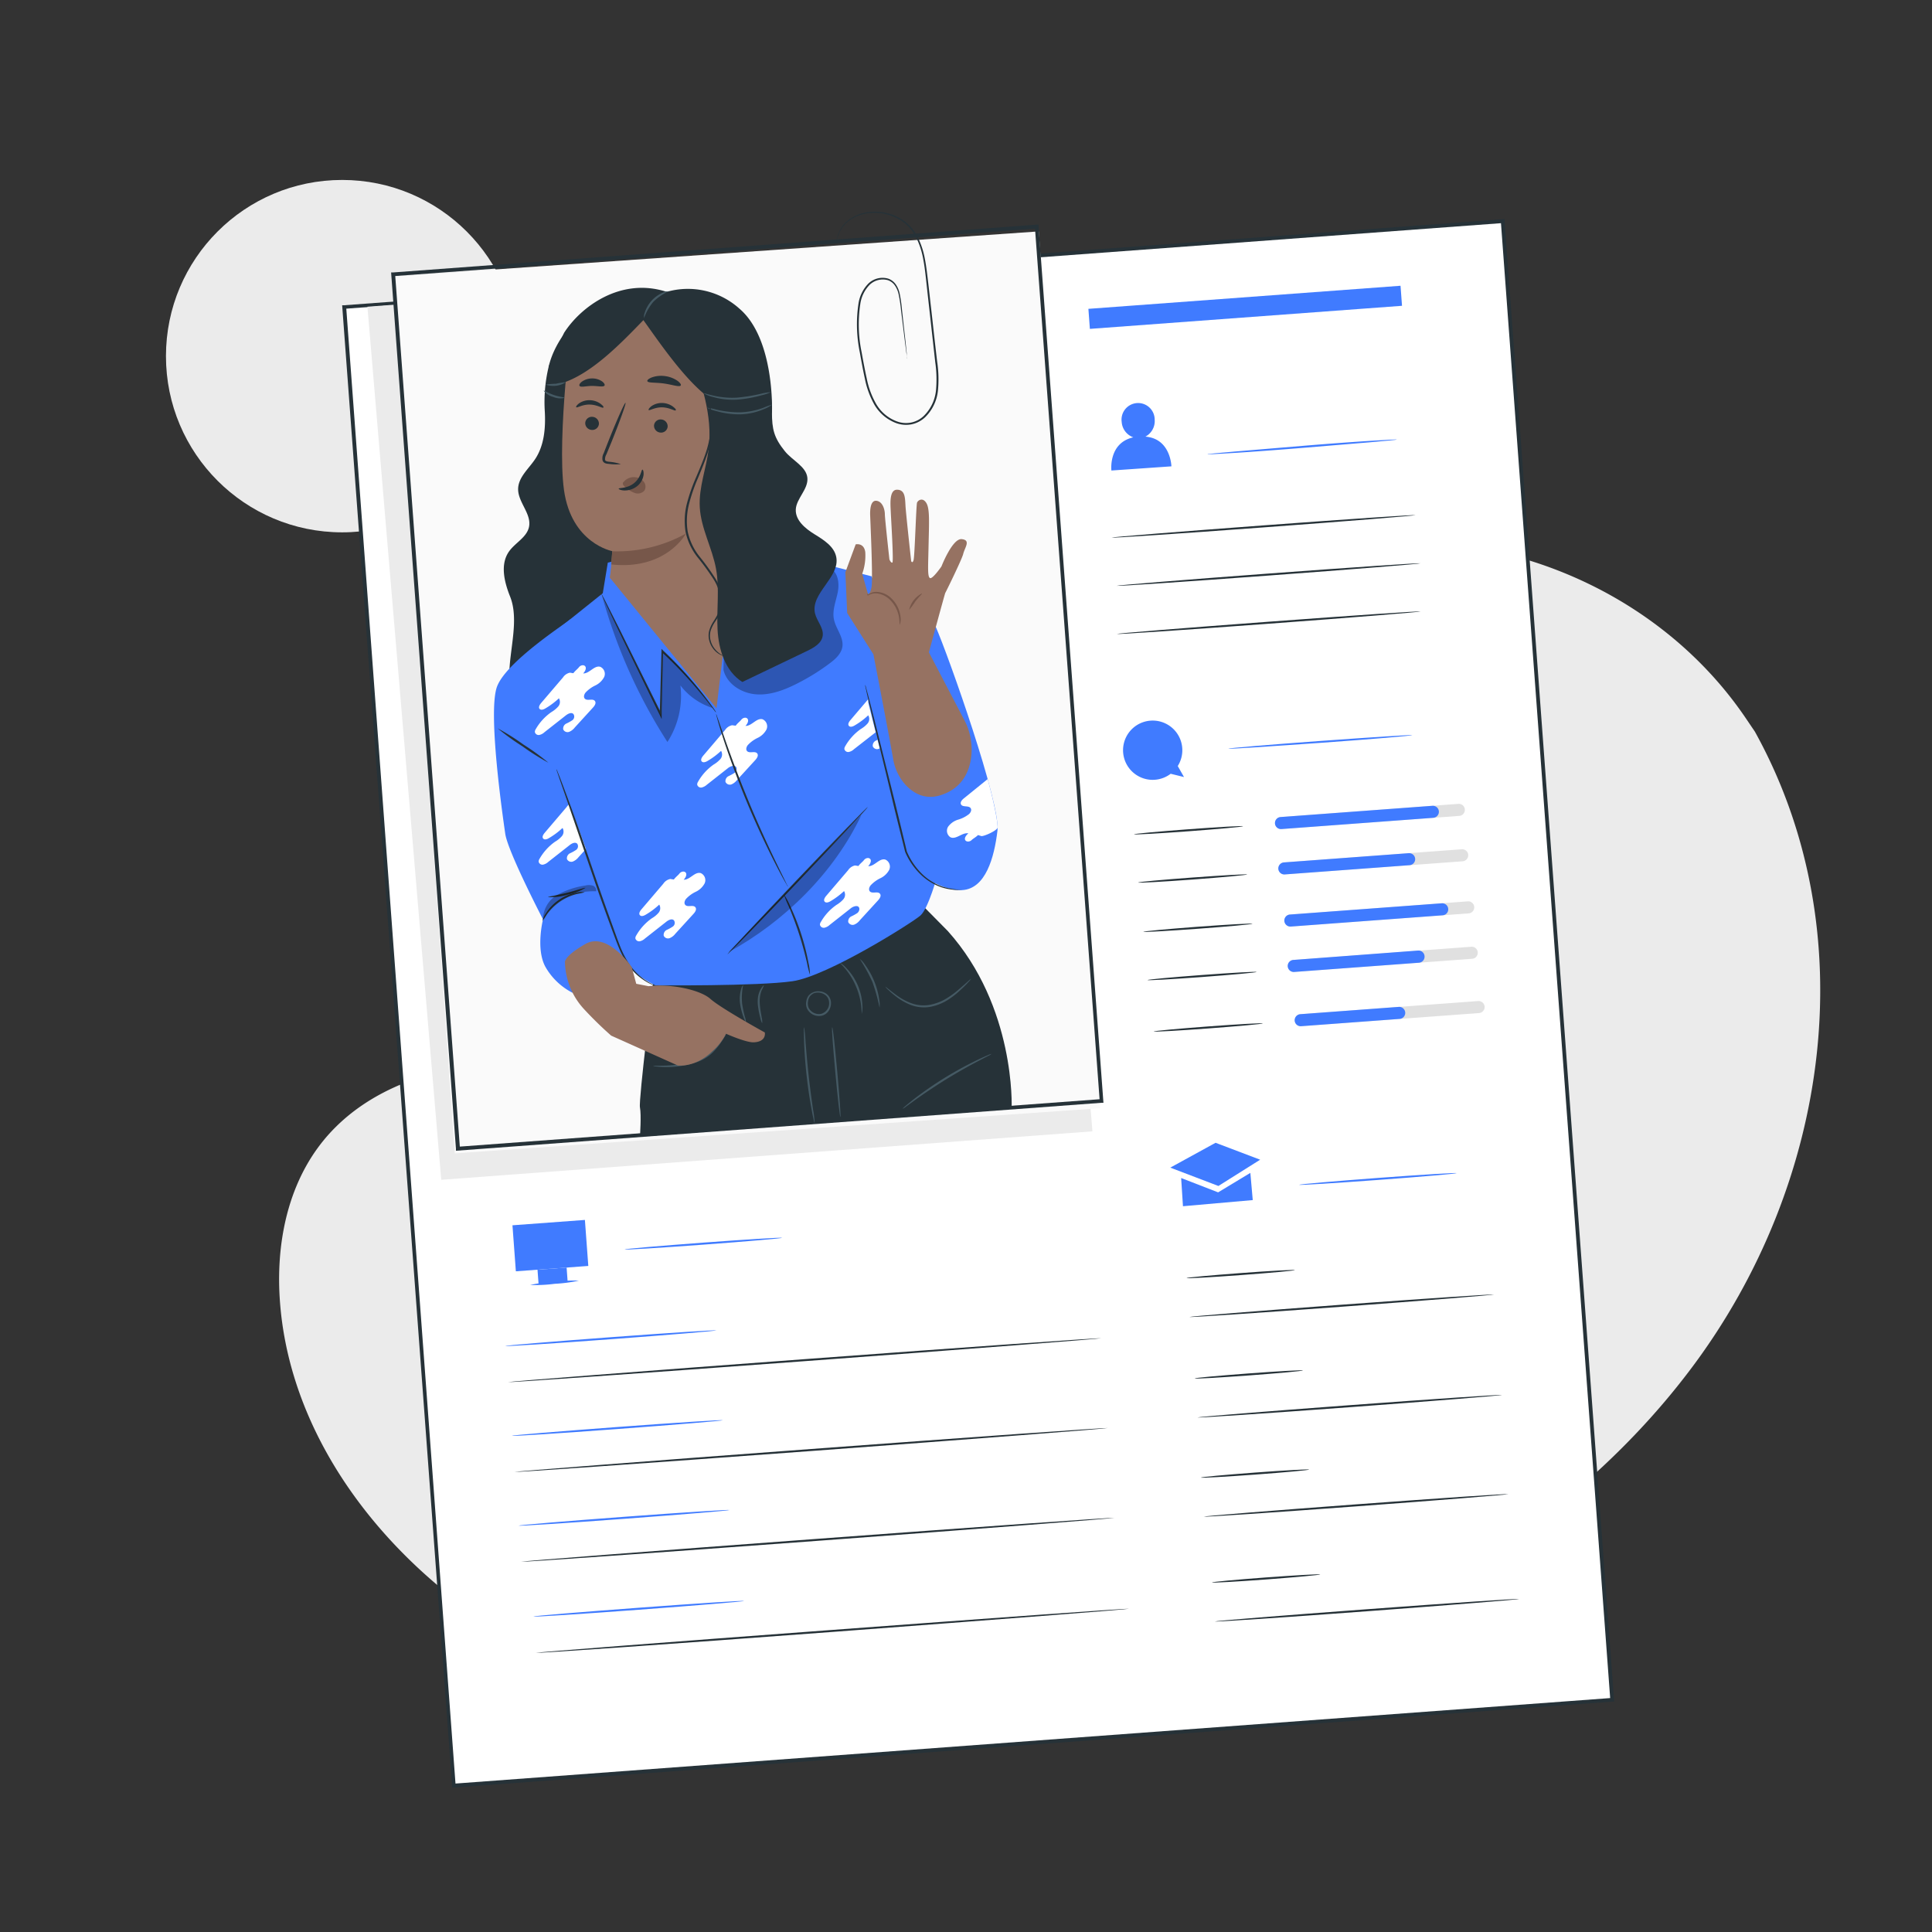 <?xml version="1.0" encoding="UTF-8"?> <svg xmlns="http://www.w3.org/2000/svg" viewBox="0 0 500 500"><rect x="0" y="0" width="500" height="500" fill="#333333" stroke="none"/> <g id="freepik--background-simple--inject-105"> <path d="M454.17,189.36l-2.39-3.53c-20.2-29.8-56.72-47.76-95.22-45.58a112.17,112.17,0,0,0-14.74,1.81c-35,6.71-65.47,30.41-78.09,60.76-7.43,17.85-9.5,38.4-23.6,52.57-18.33,18.44-49.47,19-76.84,18.25s-58.53-.11-76.78,18.4c-11.43,11.59-15.06,28.08-14.14,43.61,2.44,41.1,34.44,77.86,75.13,96.13s88.6,19.9,133.14,11.87C343,432.39,402.36,401.47,438,353.72S482.71,240.9,454.17,189.36Z" style="fill:#ebebeb"></path> <circle cx="88.55" cy="92.17" r="45.6" style="fill:#ebebeb"></circle> </g> <g id="freepik--Document--inject-105"> <rect x="102.84" y="67.8" width="300.65" height="383.74" transform="translate(-18.48 19.4) rotate(-4.23)" style="fill:#fff"></rect> <path d="M117,462.65l0-.5L88.55,79l.5,0L389.38,56.69l0,.5,28.37,383.19-.5,0ZM89.62,79.88l28.26,381.7,298.83-22.12L388.45,57.76Z" style="fill:#263238"></path> <rect x="281.76" y="76.91" width="81" height="5.2" transform="translate(-4.99 24.01) rotate(-4.23)" style="fill:#407BFF"></rect> <path d="M361.49,113.76l-.49.09-1.43.15-5.24.48L337,115.92c-6.77.55-12.89,1-17.33,1.28l-5.26.31-1.43.06a2.38,2.38,0,0,1-.5,0,1.68,1.68,0,0,1,.49-.09l1.43-.16,5.24-.47L337,115.4c6.76-.56,12.88-1,17.32-1.29l5.26-.31,1.43-.06A1.48,1.48,0,0,1,361.49,113.76Z" style="fill:#407BFF"></path> <path d="M366.33,133.31c0,.15-17.6,1.57-39.33,3.18s-39.37,2.79-39.38,2.65,17.6-1.56,39.34-3.17S366.32,133.17,366.33,133.31Z" style="fill:#263238"></path> <path d="M367.66,158.24c0,.15-17.6,1.57-39.33,3.18S289,164.22,289,164.07s17.6-1.56,39.34-3.17S367.65,158.1,367.66,158.24Z" style="fill:#263238"></path> <path d="M367.66,145.78c0,.14-17.6,1.56-39.33,3.17S289,151.75,289,151.61s17.6-1.57,39.34-3.18S367.65,145.64,367.66,145.78Z" style="fill:#263238"></path> <path d="M202.45,320.34c0,.14-9.12.94-20.39,1.77s-20.42,1.4-20.43,1.25,9.12-.93,20.39-1.77S202.44,320.2,202.45,320.34Z" style="fill:#407BFF"></path> <path d="M185.39,344.3c0,.15-12.22,1.17-27.32,2.29s-27.34,1.9-27.35,1.76,12.21-1.16,27.32-2.28S185.38,344.16,185.39,344.3Z" style="fill:#407BFF"></path> <path d="M285,346.33c0,.14-34.36,2.8-76.76,5.94s-76.8,5.57-76.81,5.43,34.35-2.81,76.77-5.95S285,346.19,285,346.33Z" style="fill:#263238"></path> <path d="M187.11,367.55c0,.14-12.22,1.16-27.31,2.28s-27.35,1.91-27.36,1.76,12.22-1.16,27.32-2.28S187.1,367.4,187.11,367.55Z" style="fill:#407BFF"></path> <path d="M286.7,369.57c0,.15-34.36,2.81-76.76,5.95s-76.8,5.56-76.81,5.42,34.35-2.8,76.77-5.94S286.69,369.43,286.7,369.57Z" style="fill:#263238"></path> <path d="M188.83,390.79c0,.14-12.22,1.16-27.31,2.28s-27.35,1.91-27.36,1.77,12.22-1.17,27.32-2.29S188.82,390.64,188.83,390.79Z" style="fill:#407BFF"></path> <path d="M288.42,392.81c0,.15-34.36,2.81-76.76,5.95s-76.8,5.57-76.81,5.42,34.35-2.8,76.77-5.94S288.41,392.67,288.42,392.81Z" style="fill:#263238"></path> <path d="M192.63,414.32c0,.14-12.23,1.16-27.32,2.28S138,418.51,138,418.36s12.22-1.16,27.32-2.28S192.61,414.17,192.63,414.32Z" style="fill:#407BFF"></path> <path d="M292.22,416.34c0,.15-34.37,2.81-76.77,6s-76.8,5.57-76.81,5.42,34.36-2.8,76.77-5.94S292.2,416.2,292.22,416.34Z" style="fill:#263238"></path> <rect x="133.06" y="316.38" width="18.8" height="11.94" transform="translate(-23.41 11.4) rotate(-4.23)" style="fill:#407BFF"></rect> <rect x="139.26" y="328.31" width="7.55" height="3.74" transform="translate(-23.99 11.46) rotate(-4.23)" style="fill:#407BFF"></rect> <path d="M149.81,331.42a38.53,38.53,0,0,1-6.28.83,37.68,37.68,0,0,1-6.33.3,39.24,39.24,0,0,1,6.28-.82A39.76,39.76,0,0,1,149.81,331.42Z" style="fill:#407BFF"></path> <polygon points="302.87 302.18 314.59 295.75 326.13 300.13 315.32 306.93 302.87 302.18" style="fill:#407BFF"></polygon> <polygon points="305.68 304.87 306.15 312.17 324.21 310.58 323.59 303.54 315.25 308.58 305.68 304.87" style="fill:#407BFF"></polygon> <path d="M377,303.6c0,.15-9.12.94-20.39,1.77s-20.42,1.4-20.43,1.26,9.12-.94,20.39-1.78S377,303.46,377,303.6Z" style="fill:#407BFF"></path> <path d="M335.13,328.7c0,.14-6.27.72-14,1.29s-14.05.93-14.06.78,6.27-.72,14-1.3S335.12,328.55,335.13,328.7Z" style="fill:#263238"></path> <path d="M386.64,335c0,.15-17.63,1.57-39.39,3.18s-39.43,2.8-39.44,2.66,17.63-1.57,39.4-3.18S386.63,334.9,386.64,335Z" style="fill:#263238"></path> <path d="M337.23,354.66c0,.15-6.26.73-14,1.3s-14,.93-14.05.78,6.26-.72,14-1.3S337.22,354.52,337.23,354.66Z" style="fill:#263238"></path> <path d="M388.74,361c0,.15-17.63,1.57-39.39,3.18s-39.42,2.8-39.44,2.66,17.63-1.57,39.4-3.18S388.73,360.87,388.74,361Z" style="fill:#263238"></path> <path d="M338.83,380.32c0,.15-6.27.73-14,1.3s-14,.92-14.06.78,6.27-.72,14-1.3S338.82,380.18,338.83,380.32Z" style="fill:#263238"></path> <path d="M390.34,386.67c0,.15-17.63,1.57-39.39,3.18s-39.43,2.8-39.44,2.66,17.63-1.57,39.4-3.18S390.33,386.53,390.34,386.67Z" style="fill:#263238"></path> <path d="M341.69,407.46c0,.14-6.26.72-14,1.3s-14,.92-14.05.78,6.26-.73,14-1.3S341.68,407.32,341.69,407.46Z" style="fill:#263238"></path> <path d="M393.2,413.81c0,.14-17.63,1.56-39.39,3.18s-39.42,2.8-39.43,2.65,17.62-1.56,39.39-3.17S393.19,413.66,393.2,413.81Z" style="fill:#263238"></path> <path d="M296.43,113a4.57,4.57,0,0,0,2.4-4.41,4.29,4.29,0,1,0-8.54.59,4.56,4.56,0,0,0,3,4c-6.49,1.47-5.66,8.59-5.66,8.59l15.53-1.08S303,113.51,296.43,113Z" style="fill:#407BFF"></path> <path d="M321.73,213.82c0,.15-6.31.73-14.12,1.31s-14.15.93-14.16.79,6.31-.73,14.12-1.31S321.72,213.68,321.73,213.82Z" style="fill:#263238"></path> <path d="M322.8,226.31c0,.14-6.31.73-14.12,1.31s-14.15.93-14.16.78,6.31-.73,14.12-1.3S322.79,226.17,322.8,226.31Z" style="fill:#263238"></path> <path d="M377.66,211.15l-46,3.41a1.56,1.56,0,0,1-1.67-1.44h0a1.56,1.56,0,0,1,1.44-1.67l46-3.41a1.55,1.55,0,0,1,1.67,1.44h0A1.55,1.55,0,0,1,377.66,211.15Z" style="fill:#e0e0e0"></path> <path d="M370.94,211.65l-39.31,2.91a1.56,1.56,0,0,1-1.67-1.44h0a1.56,1.56,0,0,1,1.44-1.67l39.31-2.91a1.56,1.56,0,0,1,1.67,1.44h0A1.57,1.57,0,0,1,370.94,211.65Z" style="fill:#407BFF"></path> <path d="M378.53,222.9l-46,3.4a1.56,1.56,0,0,1-1.67-1.44h0a1.57,1.57,0,0,1,1.44-1.67l46-3.4a1.55,1.55,0,0,1,1.67,1.44h0A1.56,1.56,0,0,1,378.53,222.9Z" style="fill:#e0e0e0"></path> <path d="M364.8,223.91l-32.3,2.39a1.56,1.56,0,0,1-1.67-1.44h0a1.57,1.57,0,0,1,1.44-1.67l32.3-2.39a1.56,1.56,0,0,1,1.67,1.44h0A1.56,1.56,0,0,1,364.8,223.91Z" style="fill:#407BFF"></path> <path d="M324.16,239.06c0,.14-6.31.73-14.12,1.3s-14.15.93-14.16.79,6.31-.73,14.12-1.31S324.15,238.91,324.16,239.06Z" style="fill:#263238"></path> <path d="M325.23,251.54c0,.15-6.31.73-14.12,1.31s-14.15.93-14.16.79,6.31-.73,14.12-1.31S325.22,251.4,325.23,251.54Z" style="fill:#263238"></path> <path d="M380.09,236.38l-46,3.41a1.56,1.56,0,0,1-1.67-1.44h0a1.56,1.56,0,0,1,1.44-1.67l46-3.41a1.56,1.56,0,0,1,1.67,1.44h0A1.55,1.55,0,0,1,380.09,236.38Z" style="fill:#e0e0e0"></path> <path d="M373.36,236.88l-39.3,2.91a1.56,1.56,0,0,1-1.67-1.44h0a1.56,1.56,0,0,1,1.44-1.67l39.3-2.91a1.56,1.56,0,0,1,1.67,1.44h0A1.55,1.55,0,0,1,373.36,236.88Z" style="fill:#407BFF"></path> <path d="M381,248.13l-46,3.41a1.56,1.56,0,0,1-1.67-1.44h0a1.56,1.56,0,0,1,1.44-1.67l46-3.41a1.56,1.56,0,0,1,1.67,1.44h0A1.56,1.56,0,0,1,381,248.13Z" style="fill:#e0e0e0"></path> <path d="M367.23,249.15l-32.3,2.39a1.56,1.56,0,0,1-1.67-1.44h0a1.56,1.56,0,0,1,1.44-1.67L367,246a1.56,1.56,0,0,1,1.67,1.44h0A1.56,1.56,0,0,1,367.23,249.15Z" style="fill:#407BFF"></path> <path d="M326.84,264.85c0,.15-6.32.73-14.13,1.31s-14.15.93-14.16.79,6.31-.73,14.12-1.31S326.83,264.71,326.84,264.85Z" style="fill:#263238"></path> <path d="M382.77,262.18l-46,3.4a1.56,1.56,0,0,1-1.67-1.44h0a1.58,1.58,0,0,1,1.44-1.67l46-3.4a1.57,1.57,0,0,1,1.68,1.44h0A1.57,1.57,0,0,1,382.77,262.18Z" style="fill:#e0e0e0"></path> <path d="M362.27,263.69l-25.54,1.89a1.56,1.56,0,0,1-1.67-1.44h0a1.58,1.58,0,0,1,1.44-1.67L362,260.58a1.57,1.57,0,0,1,1.67,1.44h0A1.56,1.56,0,0,1,362.27,263.69Z" style="fill:#407BFF"></path> <path d="M306.42,201.1l-1.62-2.85a7.67,7.67,0,1,0-1.83,2h0Z" style="fill:#407BFF"></path> <path d="M365.53,190.25c0,.15-10.65,1.06-23.82,2s-23.85,1.65-23.86,1.51,10.65-1.05,23.82-2S365.52,190.11,365.53,190.25Z" style="fill:#407BFF"></path> </g> <g id="freepik--Character--inject-105"> <polygon points="95.09 79.38 114.19 305.33 282.72 292.79 264.52 66.44 95.09 79.38" style="fill:#ebebeb"></polygon> <rect x="109.9" y="64.5" width="167.03" height="226.92" transform="matrix(1, -0.07, 0.07, 1, -12.61, 14.77)" style="fill:#fafafa"></rect> <path d="M118,297.81l0-.5L101.22,70.51l.49,0L268.78,58.1l0,.5,16.79,226.8-.5,0ZM102.29,71.43,119,296.74l165.57-12.26L267.86,59.18Z" style="fill:#263238"></path> <path d="M234.81,92.9a2.41,2.41,0,0,1-.07-.38c0-.28-.09-.65-.16-1.12-.13-1-.32-2.47-.55-4.32s-.52-4.19-.85-6.85a35.86,35.86,0,0,0-.65-4.22,6.28,6.28,0,0,0-.91-2.09,3.61,3.61,0,0,0-1.84-1.41,4.91,4.91,0,0,0-4.72,1.2,8.92,8.92,0,0,0-2.42,5A35.6,35.6,0,0,0,223,91.22c.39,2.19.81,4.45,1.31,6.73a21.74,21.74,0,0,0,2.45,6.61,10.37,10.37,0,0,0,5.45,4.53,6.83,6.83,0,0,0,3.61.26,6.65,6.65,0,0,0,3.24-1.7,10.73,10.73,0,0,0,3.17-6.59,31,31,0,0,0-.19-7.34c-.54-4.84-1.06-9.5-1.56-14-.25-2.22-.49-4.39-.72-6.49s-.44-4.15-.82-6.09a20.7,20.7,0,0,0-1.71-5.42,11.7,11.7,0,0,0-3.21-4.06,12.64,12.64,0,0,0-8.44-2.55,10.47,10.47,0,0,0-6.27,2.34,8.34,8.34,0,0,0-2.4,3.52c-.32.94-.39,1.46-.43,1.46a6.92,6.92,0,0,1,.33-1.49,8.26,8.26,0,0,1,2.36-3.64,10.64,10.64,0,0,1,6.39-2.48,12.88,12.88,0,0,1,8.68,2.55,11.93,11.93,0,0,1,3.35,4.17,21.25,21.25,0,0,1,1.78,5.52c.38,2,.6,4,.85,6.12s.48,4.27.74,6.49c.5,4.44,1,9.11,1.58,13.94a31,31,0,0,1,.2,7.47,11.24,11.24,0,0,1-3.33,6.91,7.22,7.22,0,0,1-3.49,1.82,7.47,7.47,0,0,1-3.87-.27,11,11,0,0,1-5.73-4.76,22.54,22.54,0,0,1-2.49-6.77c-.5-2.3-.91-4.55-1.3-6.76a36,36,0,0,1-.35-12.71,9.4,9.4,0,0,1,2.58-5.18,5.27,5.27,0,0,1,5.11-1.25,4,4,0,0,1,2,1.56,6.63,6.63,0,0,1,.94,2.2,36.2,36.2,0,0,1,.62,4.28c.29,2.66.55,5,.76,6.85s.35,3.31.46,4.33c0,.48.08.85.1,1.13A2.29,2.29,0,0,1,234.81,92.9Z" style="fill:#263238"></path> <path d="M166.22,84.87,153,79.38c-3.57,2.27-9.4,8.52-11,15.5a39,39,0,0,0-1,11.69c.22,4.23-.16,8.71-2.5,12.24-1.67,2.51-4.36,4.7-4.41,7.72-.05,3.47,3.54,6.46,2.81,9.86-.59,2.72-3.62,4.09-5.2,6.38-2.3,3.32-1.19,7.86.31,11.61,3.62,9.05-4.08,22.07,2.7,29.07,6.69-5.49,26.47-15.67,33.16-21.16a12.75,12.75,0,0,0,3.81-4.24c1.16-2.55.53-5.5-.07-8.23A243.5,243.5,0,0,1,166.22,84.87Z" style="fill:#263238"></path> <path d="M245.28,240.94l-6.52-6.6L169.06,254s-3.83,30.64-3.44,32.6,0,7.56,0,7.56l96.19-7.5S262.9,260.57,245.28,240.94Z" style="fill:#263238"></path> <path d="M187.91,267.58a2.82,2.82,0,0,1-.4.78c-.29.47-.71,1.16-1.31,2a15.74,15.74,0,0,1-2.38,2.6A11.13,11.13,0,0,1,180,275a24.36,24.36,0,0,1-7.73,1.15,21.28,21.28,0,0,1-2.36-.14,2.49,2.49,0,0,1-.86-.16c0-.08,1.24,0,3.22-.07a27.94,27.94,0,0,0,7.57-1.28,11.24,11.24,0,0,0,3.66-2,17.65,17.65,0,0,0,2.4-2.47C187.15,268.56,187.84,267.53,187.91,267.58Z" style="fill:#455a64"></path> <path d="M210.84,290.7a3.77,3.77,0,0,1-.27-.95c-.14-.61-.33-1.51-.53-2.63-.42-2.23-.91-5.32-1.29-8.76s-.58-6.58-.66-8.84c0-1.13-.06-2-.05-2.69a3.18,3.18,0,0,1,.06-1,31.07,31.07,0,0,1,.36,3.65c.18,2.25.43,5.37.81,8.8s.81,6.52,1.13,8.76A27.23,27.23,0,0,1,210.84,290.7Z" style="fill:#455a64"></path> <path d="M217.5,289.1c-.15,0-.74-5.18-1.32-11.59s-1-11.62-.81-11.64.74,5.18,1.32,11.59S217.64,289.09,217.5,289.1Z" style="fill:#455a64"></path> <path d="M251.3,253.34a4.31,4.31,0,0,1-.65.79c-.44.49-1.09,1.18-2,2a21.43,21.43,0,0,1-3.25,2.58,13.08,13.08,0,0,1-4.76,1.88,9.58,9.58,0,0,1-5.08-.57,15.48,15.48,0,0,1-3.61-2.08,23.45,23.45,0,0,1-2.12-1.82,4.13,4.13,0,0,1-.7-.75c.06-.07,1.14.92,3,2.27a15.93,15.93,0,0,0,3.56,1.93,9.32,9.32,0,0,0,4.83.5,12.85,12.85,0,0,0,4.58-1.77,23.74,23.74,0,0,0,3.27-2.45C250.2,254.3,251.24,253.28,251.3,253.34Z" style="fill:#455a64"></path> <path d="M256.63,272.74a4.24,4.24,0,0,1-.92.54l-2.57,1.34c-2.17,1.14-5.14,2.77-8.31,4.73s-6,3.9-8,5.33l-2.35,1.7a4,4,0,0,1-.9.58,5.15,5.15,0,0,1,.77-.74c.52-.45,1.29-1.08,2.26-1.84A92.05,92.05,0,0,1,253,274.29c1.11-.53,2-.94,2.66-1.2A3.68,3.68,0,0,1,256.63,272.74Z" style="fill:#455a64"></path> <path d="M193.05,264.57c-.07,0-.31-.48-.63-1.33a17.46,17.46,0,0,1-.88-3.45,9.14,9.14,0,0,1,.2-3.58,3.28,3.28,0,0,1,.61-1.36,16,16,0,0,0-.29,4.87,29.71,29.71,0,0,0,.71,3.41A4.33,4.33,0,0,1,193.05,264.57Z" style="fill:#455a64"></path> <path d="M197.25,264.82a4.68,4.68,0,0,1-.49-1.43,20.48,20.48,0,0,1-.65-3.6,9,9,0,0,1,.1-2,6,6,0,0,1,.55-1.59c.44-.85.89-1.24.93-1.2a10.08,10.08,0,0,1-.6,1.35,8,8,0,0,0-.46,3.45c.09,1.38.36,2.63.5,3.55A4.45,4.45,0,0,1,197.25,264.82Z" style="fill:#455a64"></path> <path d="M223,262.4a18.46,18.46,0,0,0-5.77-13.32,6.17,6.17,0,0,1,1.74,1.39,15,15,0,0,1,3,4.47,14.82,14.82,0,0,1,1.21,5.24A6.31,6.31,0,0,1,223,262.4Z" style="fill:#455a64"></path> <path d="M227.63,260.78a47.19,47.19,0,0,0-1.84-6.62,46.91,46.91,0,0,0-3.28-6,6.18,6.18,0,0,1,1.36,1.52,20.22,20.22,0,0,1,3.68,9.09A6.52,6.52,0,0,1,227.63,260.78Z" style="fill:#455a64"></path> <path d="M209.92,257.33s.18-.27.7-.51a3.23,3.23,0,0,1,2.35-.09,3.16,3.16,0,0,1,1.4.93,3,3,0,0,1,.69,1.81,3.62,3.62,0,0,1-.55,2.06,3,3,0,0,1-1.88,1.34,3.43,3.43,0,0,1-3.77-1.85,3.24,3.24,0,0,1-.18-1.92,3.12,3.12,0,0,1,.67-1.55,3.32,3.32,0,0,1,2.13-1,1.08,1.08,0,0,1,.84.21,4.92,4.92,0,0,0-.82,0,3.23,3.23,0,0,0-1.87,1.06,2.78,2.78,0,0,0-.52,1.36,2.87,2.87,0,0,0,.18,1.66,3,3,0,0,0,3.23,1.54,2.84,2.84,0,0,0,2.06-2.87,2.62,2.62,0,0,0-.54-1.56,3,3,0,0,0-1.19-.85,3.23,3.23,0,0,0-2.16-.07C210.19,257.18,210,257.37,209.92,257.33Z" style="fill:#455a64"></path> <path d="M147.62,160.25c-.55.67-16.59,10.89-19,17.47s1.47,33.42,2.14,38.06,9.77,22.16,9.77,22.16-1.91,7.56.59,12.22a16.93,16.93,0,0,0,7,6.74l16.12-8.83-10-45.26Z" style="fill:#407BFF"></path> <path d="M149.37,207.79c.46-.65,1.08-1.07,1.46-1.56s1.2-.71,1.59-.24,0,1.34-.51,1.86c1.62.06,2.85-2.16,4.42-1.72a2,2,0,0,1,1,2.65,5,5,0,0,1-2.27,2.17,8.18,8.18,0,0,0-2.57,1.87c-.34.44-.56,1.11-.19,1.53.63.72,2.09-.13,2.65.64.37.52-.08,1.22-.51,1.7q-2.37,2.56-4.72,5.15a3.58,3.58,0,0,1-1.45,1.12,1.23,1.23,0,0,1-1.54-.63,1.44,1.44,0,0,1,.78-1.5,10.23,10.23,0,0,0,1.59-.88,1.16,1.16,0,0,0,.29-1.59c-.53-.54-1.43-.09-2,.38l-5.5,4.32a2.85,2.85,0,0,1-1.35.71,1,1,0,0,1-1.14-.77,1.39,1.39,0,0,1,.24-.75,13.78,13.78,0,0,1,4-4.41,7.07,7.07,0,0,0,1.77-1.44,1.82,1.82,0,0,0,.17-2.12,19.26,19.26,0,0,1-3.56,2.65c-.45.27-1.11.49-1.45.08s0-1,.37-1.45l5.69-6.68a2.83,2.83,0,0,1,1.8-1.22Z" style="fill:#fff"></path> <path d="M157.3,145.61,156,153.52,144.16,163s-2.8,17.86-.13,36c0,0,17.35,47,17.77,49,.79,3.81,7.79,7,7.79,7s26.43.25,35.51-1.06,31-15.16,33.1-17,4.47-10.68,4.47-10.68l-16.16-45.26-.91-31.84-24.15-6.2-8.2-6.34Z" style="fill:#407BFF"></path> <path d="M228.52,178.63c.46-.65,1.08-1.07,1.45-1.56s1.21-.71,1.6-.24,0,1.34-.52,1.86c1.63.06,2.86-2.16,4.43-1.72a2,2,0,0,1,1,2.65,5,5,0,0,1-2.27,2.17,8.18,8.18,0,0,0-2.57,1.87c-.34.45-.56,1.11-.19,1.53.62.72,2.09-.13,2.65.64.37.52-.08,1.22-.51,1.7q-2.37,2.57-4.72,5.15a3.58,3.58,0,0,1-1.45,1.12,1.22,1.22,0,0,1-1.54-.63,1.42,1.42,0,0,1,.78-1.49,11.18,11.18,0,0,0,1.59-.89,1.17,1.17,0,0,0,.29-1.59c-.53-.54-1.43-.09-2,.38L221,193.9a2.78,2.78,0,0,1-1.34.71,1,1,0,0,1-1.14-.77,1.39,1.39,0,0,1,.24-.75,13.78,13.78,0,0,1,4-4.41,7.07,7.07,0,0,0,1.77-1.44,1.82,1.82,0,0,0,.17-2.12,19.26,19.26,0,0,1-3.56,2.65c-.46.27-1.11.49-1.45.08s0-1,.37-1.45q2.85-3.35,5.69-6.68a2.83,2.83,0,0,1,1.8-1.22Z" style="fill:#fff"></path> <path d="M225.21,149.31S238.58,154,242.08,162s16.9,46,16.06,53-3.07,15-9.13,15.36-13-5.81-13-5.81l-5.44-8.85.29-9.27-6.18-24.68Z" style="fill:#407BFF"></path> <path d="M157.81,149.48c0,.06,27.62,33.84,27.62,33.84l3.75-31.3,5.23-15.41-36,8.89Z" style="fill:#967262"></path> <g style="opacity:0.3"> <path d="M214.81,147.05c-1.63-.82-3.59-.17-5.24.6-9.34,4.41-19.49,9.76-22.23,19.71l-.11,6c.86,3.62,4.6,6,8.31,6.32s7.36-1.06,10.68-2.74a56.72,56.72,0,0,0,8.5-5.26c1.48-1.11,3-2.47,3.29-4.3.37-2.5-1.73-4.68-2.2-7.16-.45-2.31.54-4.63,1-6.94S216.92,148.1,214.81,147.05Z"></path> </g> <path d="M144,199.05a2.47,2.47,0,0,1,.27.58l.68,1.7c.57,1.49,1.39,3.64,2.37,6.31,2,5.34,4.49,12.79,7.32,21,1.43,4.1,2.82,8,4.1,11.53.64,1.77,1.23,3.46,1.85,5a24.52,24.52,0,0,0,2.11,4.1,15.63,15.63,0,0,0,4.71,4.65c1.35.83,2.18,1.15,2.15,1.2a2.94,2.94,0,0,1-.6-.22,11.94,11.94,0,0,1-1.65-.81,15,15,0,0,1-4.91-4.62,23.91,23.91,0,0,1-2.21-4.13c-.65-1.56-1.25-3.24-1.91-5-1.3-3.53-2.71-7.42-4.13-11.53-2.8-8.18-5.33-15.59-7.18-21-.92-2.65-1.67-4.8-2.21-6.37l-.59-1.74A3.38,3.38,0,0,1,144,199.05Z" style="fill:#263238"></path> <path d="M185.3,184.39a1.67,1.67,0,0,1-.26-.3l-.71-.91c-.62-.79-1.52-2-2.7-3.4a109.87,109.87,0,0,0-10.43-11.1l.4-.17c-.11,4.58-.23,9.72-.36,15.14,0,.48,0,1,0,1.4l0,1.07-.46-1c-4.25-8.71-8.06-16.54-10.84-22.26-1.34-2.8-2.42-5.08-3.21-6.72-.35-.76-.63-1.37-.84-1.84a4.61,4.61,0,0,1-.27-.65,3.09,3.09,0,0,1,.36.61c.24.45.55,1,.93,1.79l3.36,6.65c2.82,5.7,6.68,13.5,11,22.19l-.49.11c0-.45,0-.92,0-1.4.15-5.42.28-10.56.4-15.14l0-.53.38.36a101.71,101.71,0,0,1,10.33,11.27c1.15,1.47,2,2.67,2.6,3.49l.65.95A1.61,1.61,0,0,1,185.3,184.39Z" style="fill:#263238"></path> <path d="M224.62,208.82c.11.1-8,8.73-18,19.27s-18.28,19-18.38,18.91,7.95-8.72,18-19.27S224.52,208.72,224.62,208.82Z" style="fill:#263238"></path> <path d="M209.63,252.31a23.74,23.74,0,0,1-.78-3.13c-.45-1.94-1.13-4.6-2.06-7.48s-1.95-5.44-2.73-7.27a27.35,27.35,0,0,1-1.21-3,17,17,0,0,1,1.55,2.84,60.14,60.14,0,0,1,2.88,7.26,59.28,59.28,0,0,1,1.93,7.56A16,16,0,0,1,209.63,252.31Z" style="fill:#263238"></path> <path d="M141.93,197.39a60.13,60.13,0,0,1-6.71-4.24,60.11,60.11,0,0,1-6.43-4.66,59.68,59.68,0,0,1,6.72,4.23A60.12,60.12,0,0,1,141.93,197.39Z" style="fill:#263238"></path> <path d="M249,230.3s-.12,0-.35,0h-1a9.47,9.47,0,0,1-1.64-.13,13.37,13.37,0,0,1-2.18-.48,14.54,14.54,0,0,1-5.16-3,17.8,17.8,0,0,1-4.42-6.23h0v0c-.94-3.8-2-8-3.08-12.46-2-8.46-3.89-16.11-5.24-21.73l-1.54-6.6-.39-1.8a3,3,0,0,1-.1-.63,2.48,2.48,0,0,1,.21.61q.18.69.48,1.77c.42,1.62,1,3.84,1.69,6.56,1.4,5.61,3.3,13.25,5.4,21.7,1.08,4.44,2.11,8.67,3,12.47v0a17.84,17.84,0,0,0,4.25,6.11,14.43,14.43,0,0,0,5,3A20.78,20.78,0,0,0,249,230.3Z" style="fill:#263238"></path> <path d="M151.33,230.92a18.32,18.32,0,0,1-2,.44,13.6,13.6,0,0,0-7.8,5.31,19.73,19.73,0,0,1-1.13,1.68,5.08,5.08,0,0,1,.82-1.88,11.87,11.87,0,0,1,3.44-3.58,11.67,11.67,0,0,1,4.59-1.89A4.84,4.84,0,0,1,151.33,230.92Z" style="fill:#263238"></path> <path d="M151.51,229.78a14.77,14.77,0,0,1-4.69,1.78,14.53,14.53,0,0,1-5,.62c0-.15,2.19-.46,4.85-1.12S151.45,229.64,151.51,229.78Z" style="fill:#263238"></path> <path d="M148.38,174.23c.47-.65,1.09-1.07,1.46-1.56s1.2-.72,1.6-.24,0,1.33-.52,1.85c1.63.07,2.86-2.15,4.43-1.71a2,2,0,0,1,1,2.65,5,5,0,0,1-2.27,2.17,8.26,8.26,0,0,0-2.56,1.87c-.34.44-.56,1.11-.19,1.53.62.72,2.09-.13,2.64.64.38.52-.07,1.22-.51,1.69l-4.71,5.16a3.58,3.58,0,0,1-1.45,1.12,1.23,1.23,0,0,1-1.54-.63,1.44,1.44,0,0,1,.78-1.5,11.7,11.7,0,0,0,1.59-.88,1.16,1.16,0,0,0,.28-1.59c-.52-.55-1.42-.09-2,.37l-5.51,4.33a2.78,2.78,0,0,1-1.34.71,1,1,0,0,1-1.14-.77,1.36,1.36,0,0,1,.24-.75,13.68,13.68,0,0,1,4.05-4.41,7.25,7.25,0,0,0,1.76-1.44,1.82,1.82,0,0,0,.18-2.12,20.08,20.08,0,0,1-3.56,2.65c-.46.27-1.11.48-1.45.08s0-1,.36-1.46l5.7-6.67a2.86,2.86,0,0,1,1.8-1.23Z" style="fill:#fff"></path> <path d="M190.4,187.81c.46-.65,1.08-1.07,1.46-1.56s1.2-.72,1.59-.24,0,1.33-.52,1.85c1.63.07,2.86-2.15,4.43-1.71a2,2,0,0,1,1,2.65,5,5,0,0,1-2.27,2.16,8.37,8.37,0,0,0-2.57,1.88c-.34.44-.56,1.11-.19,1.53.63.71,2.09-.13,2.65.64.37.52-.08,1.22-.51,1.69l-4.72,5.16A3.58,3.58,0,0,1,189.3,203a1.23,1.23,0,0,1-1.54-.64,1.43,1.43,0,0,1,.78-1.49,12.21,12.21,0,0,0,1.59-.88c.46-.39.71-1.16.29-1.59s-1.43-.09-2,.37l-5.5,4.33a3,3,0,0,1-1.35.71,1,1,0,0,1-1.14-.77,1.36,1.36,0,0,1,.24-.75,13.57,13.57,0,0,1,4-4.41,7.3,7.3,0,0,0,1.77-1.44,1.82,1.82,0,0,0,.17-2.12,19.72,19.72,0,0,1-3.56,2.65c-.45.26-1.11.48-1.45.08s0-1,.37-1.46q2.85-3.33,5.69-6.68a2.91,2.91,0,0,1,1.8-1.22Z" style="fill:#fff"></path> <path d="M174.39,227.62c.47-.65,1.09-1.07,1.46-1.56s1.2-.71,1.6-.24,0,1.34-.52,1.85c1.63.07,2.86-2.15,4.43-1.71a2,2,0,0,1,1,2.65,5,5,0,0,1-2.27,2.17,8.26,8.26,0,0,0-2.56,1.87c-.34.44-.56,1.11-.19,1.53.62.72,2.09-.13,2.64.64.38.52-.07,1.22-.51,1.69l-4.71,5.16a3.58,3.58,0,0,1-1.45,1.12,1.23,1.23,0,0,1-1.54-.63,1.44,1.44,0,0,1,.78-1.5,10.23,10.23,0,0,0,1.59-.88,1.16,1.16,0,0,0,.28-1.59c-.52-.55-1.42-.09-2,.37l-5.51,4.33a2.78,2.78,0,0,1-1.34.71,1,1,0,0,1-1.14-.77,1.36,1.36,0,0,1,.24-.75,13.78,13.78,0,0,1,4-4.41,6.85,6.85,0,0,0,1.76-1.44,1.82,1.82,0,0,0,.18-2.12,19.6,19.6,0,0,1-3.56,2.65c-.46.27-1.11.49-1.45.08s0-1,.36-1.45l5.7-6.68a2.86,2.86,0,0,1,1.8-1.23Z" style="fill:#fff"></path> <path d="M222.16,224.12c.46-.65,1.09-1.07,1.46-1.56s1.2-.72,1.6-.24-.05,1.33-.52,1.85c1.63.07,2.86-2.15,4.43-1.71a2,2,0,0,1,1,2.65,5,5,0,0,1-2.27,2.16,8.45,8.45,0,0,0-2.56,1.88c-.34.44-.56,1.11-.19,1.53.62.71,2.09-.13,2.64.64.38.52-.08,1.22-.51,1.69l-4.72,5.16a3.52,3.52,0,0,1-1.45,1.12,1.24,1.24,0,0,1-1.54-.64,1.42,1.42,0,0,1,.79-1.49,11.59,11.59,0,0,0,1.58-.88c.46-.39.71-1.16.29-1.59s-1.42-.09-2,.37l-5.5,4.33a2.9,2.9,0,0,1-1.35.71,1,1,0,0,1-1.14-.77,1.3,1.3,0,0,1,.25-.75,13.57,13.57,0,0,1,4.05-4.41,7.44,7.44,0,0,0,1.76-1.44,1.82,1.82,0,0,0,.18-2.12,20.08,20.08,0,0,1-3.56,2.65c-.46.27-1.12.48-1.46.08s0-1,.37-1.46l5.7-6.67a2.83,2.83,0,0,1,1.8-1.23Z" style="fill:#fff"></path> <path d="M203.92,229.47a1.78,1.78,0,0,1-.27-.41l-.7-1.23c-.6-1.06-1.44-2.63-2.43-4.58-2-3.9-4.61-9.38-7.18-15.55s-4.61-11.89-6-16.06c-.68-2.09-1.2-3.78-1.54-5-.15-.54-.27-1-.37-1.36a1.78,1.78,0,0,1-.1-.49,2,2,0,0,1,.2.46c.12.36.28.8.47,1.33.42,1.23,1,2.89,1.69,4.9,1.44,4.13,3.53,9.81,6.09,16s5.11,11.65,7,15.58c.93,1.92,1.7,3.49,2.28,4.66l.61,1.27A1.82,1.82,0,0,1,203.92,229.47Z" style="fill:#263238"></path> <path d="M258.18,214.14c0,.75-3.46,2.32-4.2,2.24l-.87-.27c-.56.57-1.24.89-1.68,1.32s-1.3.52-1.62,0,.25-1.31.8-1.75c-1.6-.31-3.16,1.69-4.64,1a2,2,0,0,1-.57-2.77,5,5,0,0,1,2.58-1.79,8.31,8.31,0,0,0,2.82-1.45c.4-.39.72-1,.42-1.49-.5-.8-2.08-.19-2.51-1-.29-.57.26-1.19.77-1.59,1.81-1.46,4.3-3.49,6.12-4.95C255.6,201.59,258.11,210.72,258.18,214.14Z" style="fill:#fff"></path> <g style="opacity:0.3"> <path d="M188.5,246.44c14.5-7.91,27.44-20.65,34.46-35.6Z"></path> </g> <g style="opacity:0.3"> <path d="M140.43,238.35c2.84-6.1,8.43-7.77,13.86-7.7a1.3,1.3,0,0,0-.93-1.47,3.64,3.64,0,0,0-1.91,0,21.34,21.34,0,0,0-7.5,2.57,7.49,7.49,0,0,0-3.43,6.39"></path> </g> <g style="opacity:0.3"> <path d="M155.73,153.86a137.39,137.39,0,0,0,17,38.17,22.1,22.1,0,0,0,3.36-14.64,17,17,0,0,0,8.27,5.82c-3.85-5.29-7.85-10.32-12.85-14.53,0,0-.43,17-.42,16.53-5.23-10.51-10.32-20.86-15.38-31.35"></path> </g> <path d="M199.79,106.66c-1.49,4.85-3.61,8.58-8.31,10.49-4.11,1.67-8.76,1.35-13.1.46-14.11-2.91-28.92-10.43-36.41-22.73l4-8.72c4.23-6.65,14.57-14.53,26.57-10.63a19.94,19.94,0,0,1,18.81,4.34C200.55,87.7,199.79,106.66,199.79,106.66Z" style="fill:#263238"></path> <path d="M165.89,82.17c-8.24-1-18.88,9-19.56,17.29-.76,9.2-1.32,20.46-.37,27.35,1.93,13.86,12.49,15.82,12.49,15.82l-.51,7.05,31.56-6.06,1.36-49.43.17-4.46Z" style="fill:#967262"></path> <path d="M151.46,109.44a1.77,1.77,0,0,0,1.67,1.82A1.7,1.7,0,0,0,155,109.7a1.77,1.77,0,0,0-1.67-1.82A1.7,1.7,0,0,0,151.46,109.44Z" style="fill:#263238"></path> <path d="M149.14,105.39c.21.23,1.57-.73,3.48-.69s3.29,1,3.5.79-.11-.52-.71-1a4.94,4.94,0,0,0-2.8-.92,4.71,4.71,0,0,0-2.78.84C149.24,104.87,149,105.28,149.14,105.39Z" style="fill:#263238"></path> <path d="M169.26,110.13a1.78,1.78,0,0,0,1.67,1.82,1.7,1.7,0,0,0,1.86-1.56,1.78,1.78,0,0,0-1.67-1.83A1.7,1.7,0,0,0,169.26,110.13Z" style="fill:#263238"></path> <path d="M167.87,106.11c.22.23,1.58-.73,3.49-.69s3.28,1,3.49.79-.11-.52-.71-1a4.91,4.91,0,0,0-2.79-.92,4.68,4.68,0,0,0-2.78.84C168,105.59,167.77,106,167.87,106.11Z" style="fill:#263238"></path> <path d="M160.68,120.11a13.29,13.29,0,0,0-3.09-.61c-.48-.06-.94-.17-1-.5a2.45,2.45,0,0,1,.36-1.44c.48-1.17,1-2.4,1.51-3.68,2.1-5.24,3.63-9.55,3.42-9.63s-2.09,4.09-4.19,9.33c-.51,1.29-1,2.53-1.45,3.71a2.74,2.74,0,0,0-.29,1.9,1.19,1.19,0,0,0,.79.73,3.37,3.37,0,0,0,.82.13A12.22,12.22,0,0,0,160.68,120.11Z" style="fill:#263238"></path> <path d="M158.45,142.67a36.61,36.61,0,0,0,19.07-4.59s-5.05,9.54-19.32,8Z" style="fill:#77574a"></path> <path d="M161.4,124.73a3.41,3.41,0,0,1,3.1-1.22,3.11,3.11,0,0,1,2.14,1.2,2,2,0,0,1,.11,2.28,2.3,2.3,0,0,1-2.51.58,7.07,7.07,0,0,1-2.41-1.5,2.2,2.2,0,0,1-.53-.57.63.63,0,0,1,0-.71" style="fill:#77574a"></path> <path d="M166.26,121.54c-.31,0-.35,2-2.15,3.48s-4,1.17-4,1.46c0,.12.48.41,1.41.45a5.14,5.14,0,0,0,3.36-1.1,4.48,4.48,0,0,0,1.67-2.92C166.63,122.05,166.41,121.53,166.26,121.54Z" style="fill:#263238"></path> <path d="M167.53,98.63c.17.52,2.08.31,4.31.62s4,1,4.34.5c.14-.22-.17-.71-.89-1.23a7.37,7.37,0,0,0-3.2-1.19,7.2,7.2,0,0,0-3.39.34C167.87,98,167.45,98.38,167.53,98.63Z" style="fill:#263238"></path> <path d="M150,99.88c.32.44,1.65,0,3.22,0s2.92.35,3.23-.1c.14-.22-.06-.65-.64-1.08a4.45,4.45,0,0,0-2.61-.76,4.55,4.55,0,0,0-2.59.82C150,99.23,149.8,99.67,150,99.88Z" style="fill:#263238"></path> <path d="M189.75,88.35c-1.11-2.33-3.84-3.29-6.26-4.17-3.42-1.24-6.74-2.77-10.23-3.79a20.89,20.89,0,0,0-10.77-.65c-3.65.88-6.81,3.15-9.6,5.66-3.68,3.31-7,7.37-7.94,12.23l0,1.67c7.93-2.25,15.82-10.54,21.56-16.45C171.46,89.75,179.7,102,187,105c.49-3.53,3-8.65,3.28-12.2A9.08,9.08,0,0,0,189.75,88.35Z" style="fill:#263238"></path> <path d="M216.42,144.15c-.54-2.76-3.27-4.43-5.66-5.91s-4.95-3.6-4.81-6.41,3.27-5.23,3-8.16-3.9-4.49-5.83-6.9c-2.8-3.48-3.34-5.65-3.34-10.11,0-8.73-3.49-20.13-11.18-24.29L178.56,90.8c2.92,8.15,5.88,16.67,4.86,25.28-.61,5.1-2.61,10.06-2.32,15.19.31,5.51,3.22,10.53,4.21,15.95.94,5.14.13,10.43.39,15.65s2,10.86,6.42,13.63l16.69-8c1.81-.87,3.85-2,4.11-4s-1.51-3.76-2-5.76C209.72,153.51,217.44,149.41,216.42,144.15Z" style="fill:#263238"></path> <path d="M199.51,101.49a12.4,12.4,0,0,1-2.47.82,32.37,32.37,0,0,1-6.22,1.11,18.76,18.76,0,0,1-6.28-.68,9,9,0,0,1-2.44-.95c.05-.21,3.81,1.44,8.69,1.11a42.93,42.93,0,0,0,6.16-1A13.91,13.91,0,0,1,199.51,101.49Z" style="fill:#455a64"></path> <path d="M199.83,104.7a8.54,8.54,0,0,1-2.25,1.23,16.65,16.65,0,0,1-6.05,1.3,21.52,21.52,0,0,1-6.14-.84,10.23,10.23,0,0,1-2.4-.87,17.22,17.22,0,0,1,2.49.51,25.89,25.89,0,0,0,6,.68,19.17,19.17,0,0,0,5.93-1.12A24.14,24.14,0,0,1,199.83,104.7Z" style="fill:#455a64"></path> <path d="M141.2,99.53a22.63,22.63,0,0,1,2.65-.22,22.85,22.85,0,0,1,2.64-.42,6,6,0,0,1-5.29.64Z" style="fill:#455a64"></path> <path d="M140.7,101.11c.09-.12,1.15.61,2.62,1.11s2.75.59,2.75.75a4.54,4.54,0,0,1-2.92-.26A4.46,4.46,0,0,1,140.7,101.11Z" style="fill:#455a64"></path> <path d="M187.45,169.79a2.66,2.66,0,0,1-.72-.21,5.13,5.13,0,0,1-1.79-1.26,5.94,5.94,0,0,1-1.5-3.11,5,5,0,0,1,.16-2.19,9.2,9.2,0,0,1,1.05-2.2,19.12,19.12,0,0,0,1.29-2.27,7.09,7.09,0,0,0,.57-2.7,11.85,11.85,0,0,0-1.79-5.86,63.43,63.43,0,0,0-4.08-5.63,15.89,15.89,0,0,1-3.23-6.81,18.28,18.28,0,0,1,.44-7.54,45.41,45.41,0,0,1,2.35-6.61c.86-2.05,1.7-4,2.33-5.85a26.08,26.08,0,0,0,1.27-5.31,18.32,18.32,0,0,0-.47-7.83,11.31,11.31,0,0,0-1.23-2.62,3.28,3.28,0,0,1,.47.59,9,9,0,0,1,1,2,18,18,0,0,1,.64,7.94,26.1,26.1,0,0,1-1.23,5.4c-.62,1.89-1.45,3.84-2.3,5.9a44.63,44.63,0,0,0-2.29,6.55,17.79,17.79,0,0,0-.43,7.32,15.47,15.47,0,0,0,3.13,6.6,62.72,62.72,0,0,1,4.09,5.69,12.26,12.26,0,0,1,1.8,6.11,7.47,7.47,0,0,1-.63,2.85A20.08,20.08,0,0,1,185,161a9.58,9.58,0,0,0-1.05,2.1,4.86,4.86,0,0,0-.18,2,5.74,5.74,0,0,0,1.36,3A6,6,0,0,0,187.45,169.79Z" style="fill:#263238"></path> <path d="M173.07,75.38a13.78,13.78,0,0,0-4,2.74,14,14,0,0,0-2.4,4.2,2.88,2.88,0,0,1,.21-1.46,8.36,8.36,0,0,1,4.74-5.15A2.93,2.93,0,0,1,173.07,75.38Z" style="fill:#455a64"></path> <path d="M226.06,169.38l-6.81-10.73-.47-10.55,2.67-7.22s2.13-.51,2.48,2a13.87,13.87,0,0,1-.79,5.62l1.46,5.12s.48.55.93-1.58-.33-17.92-.34-19,.08-3.67,1.69-3.43S229,132,229,133.09s1.18,11.69,1.18,11.69.38.95.76.81-.34-11.37-.41-13.14-.47-5.71,1.61-5.71,2.08,2,2.2,4.14,1.47,14.33,1.47,14.33.32.76.62-.26.67-14.24.9-14.86,1.45-1.44,2.39.06.72,5,.59,11.15c-.12,5.55-.29,7.85.34,8.29s3-3,3-3,2.84-7.32,5.25-7.06.79,2.13.38,3.83c-.35,1.44-4.56,10-4.65,10.11s-4.23,15.36-4.23,15.36l9.14,17.47a16.37,16.37,0,0,1,1.77,9.92c-.55,3.73-2.46,7.89-7.93,9.59-4,1.26-7-.54-9-2.66a13.27,13.27,0,0,1-3.23-6.7c-1.17-6.74-5.11-27.09-5.11-27.09Z" style="fill:#967262"></path> <path d="M232.86,161.68c-.09,0,0-.82-.22-2.06a8.27,8.27,0,0,0-2.22-4.29,5.77,5.77,0,0,0-3.43-1.75,3.59,3.59,0,0,0-2.34.53l-.1.06,0-.09c-.13-.28-.19-.44-.16-.45s.13.1.32.36l-.14,0a3.36,3.36,0,0,1,2.49-.8,5.81,5.81,0,0,1,3.77,1.8,7.9,7.9,0,0,1,2.22,4.6A4.23,4.23,0,0,1,232.86,161.68Z" style="fill:#77574a"></path> <path d="M238.61,153.57c.09.13-.83.92-1.73,2.09a21.09,21.09,0,0,1-1.6,2.19,6.41,6.41,0,0,1,3.33-4.28Z" style="fill:#77574a"></path> <path d="M146.21,249.1a18.5,18.5,0,0,0,4.88,12,95.7,95.7,0,0,0,7.08,6.92l17.22,7.72s4.49.68,9-3.71a15,15,0,0,0,3.5-4.5s5.16,2.31,7.18,2.22c3.4-.15,2.86-2.55,2.86-2.55s-11.37-6.26-14.07-8.68-10.48-4-16-3.29l-3.2-.63-1.16-4.3s-6.24-9.29-12-6S146.21,249.1,146.21,249.1Z" style="fill:#967262"></path> </g> </svg> 